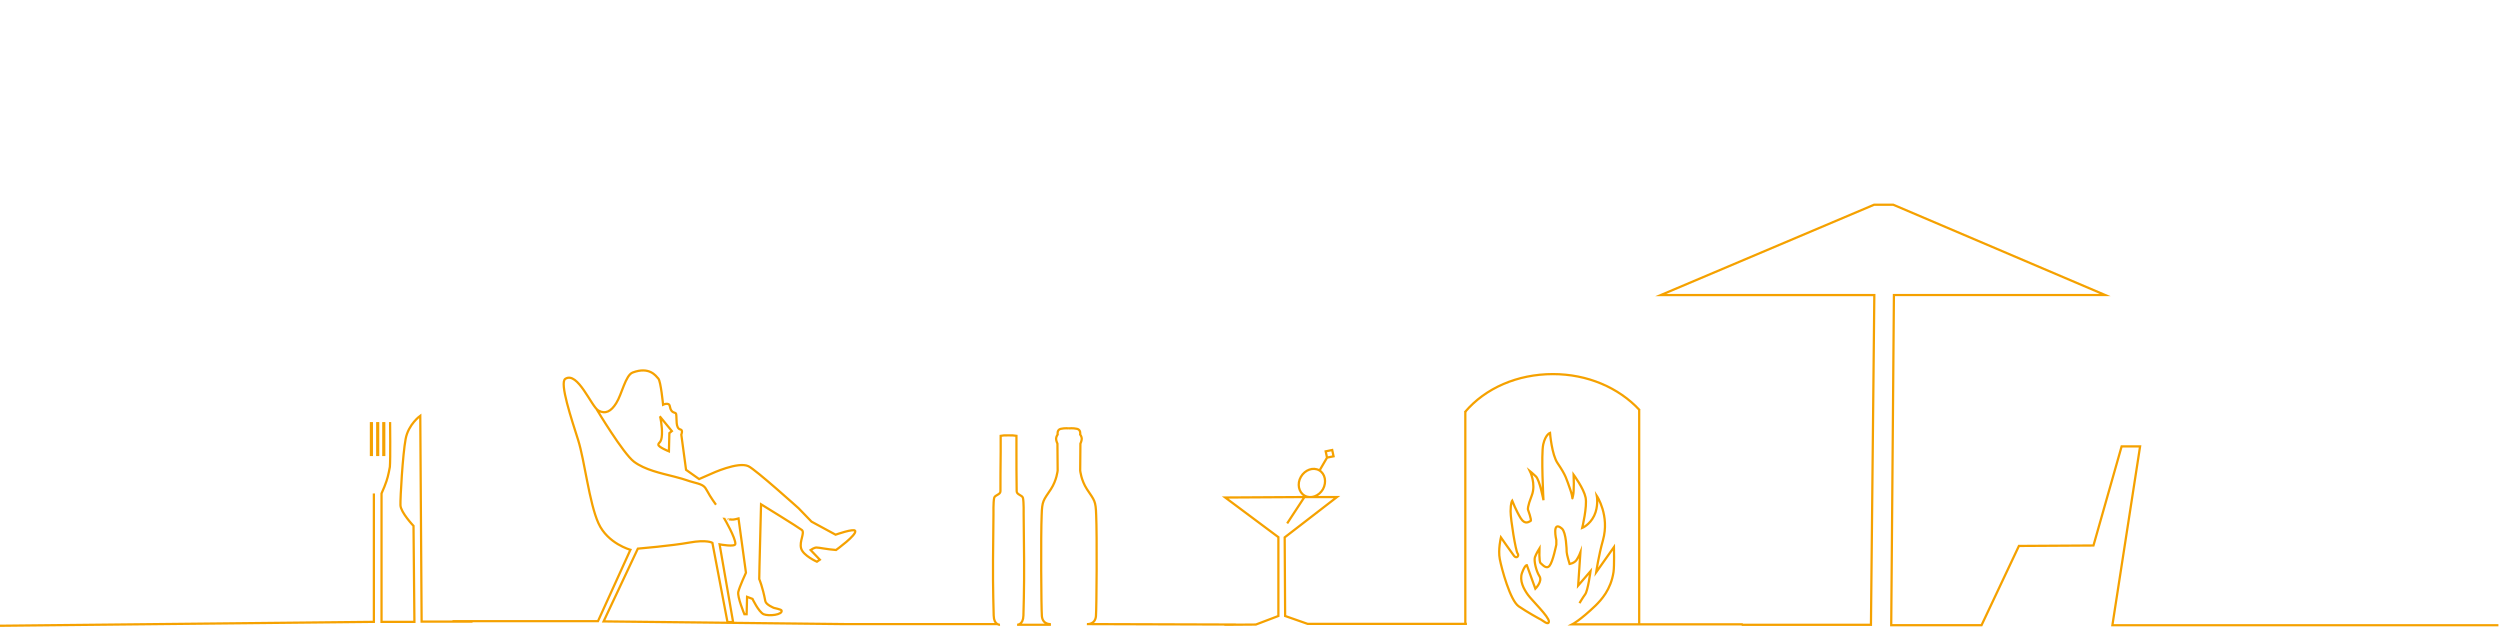 <?xml version="1.0" encoding="utf-8"?>
<!-- Generator: Adobe Illustrator 18.0.0, SVG Export Plug-In . SVG Version: 6.00 Build 0)  -->
<!DOCTYPE svg PUBLIC "-//W3C//DTD SVG 1.1//EN" "http://www.w3.org/Graphics/SVG/1.1/DTD/svg11.dtd">
<svg version="1.1" id="Ebene_1" xmlns="http://www.w3.org/2000/svg" xmlns:xlink="http://www.w3.org/1999/xlink" x="0px" y="0px"
	 viewBox="0 0 1110 280" enable-background="new 0 0 1110 280" xml:space="preserve">
<path fill="none" stroke="#F5A100" stroke-miterlimit="10" d="M498.6,218.7"/>
<path fill="#F5A100" d="M669.4,257.7"/>
<path fill="none" stroke="#F5A100" d="M669.4,257.7"/>
<path fill="#F5A100" d="M671.1,256.9"/>
<path fill="#F5A100" d="M664.2,242.4"/>
<path fill="none" stroke="#F5A100" d="M664.2,242.4"/>
<path fill="#F5A100" d="M662.4,243.2"/>
<path fill="none" stroke="#F5A100" d="M662.4,243.2"/>
<path fill="none" stroke="#F5A100" stroke-miterlimit="10" d="M596.7,323 M169.7,209.8 M188.6,196.2 M-6.2,277.9l172.2-1.8v-57
	 M168,202.2 M170.5,202.2 M173.2,187.4c0,0,0.2,16.6-0.1,19.9c0,0-0.7,4.1-1.5,6.3c-0.9,2.5-0.8,2.3-2.2,5.5l0,57H184l-0.4-42.6
	c0,0-5.7-6-5.8-9.2c-0.1-3.2,1-22.5,2.3-29.4c1.2-6.5,6.5-10.3,6.5-10.3l0.6,91.4l22.6,0 M442.7,277.1H375l-107-1.2l15.2-32.3
	c0,0,15.2-1.3,22.9-2.7s10.2,0.1,10.2,0.1l6.7,35.2l2.5,0l-6-34.5c0,0,7,1.3,7-0.2c0.1-2.7-4.8-11.1-4.8-11.1c3.6,0.4,0.1,0,3.3,0.3
	c0.8,0.1,2.9-0.5,2.9-0.5l3.3,24.1c0,0-2.9,6.3-3.4,8.5s2.7,9.9,2.7,9.9l1,0l0.2-7.7l2.4,0.9c0,0,2.7,5.7,4.9,6.8
	c2.3,1,8.7,0.3,8-1.7c-0.2-0.4-3.4-1.1-3.4-1.1s-3.5-1.4-3.8-3c-1.2-6.4-2.7-9.8-2.7-9.8l0.1-5.4l0.7-27.8c0,0,16.6,10.2,18.1,11.4
	s-1.2,5-0.3,8.2c0.9,3.2,7,5.9,7,5.9l1.3-0.9l-4.1-4.3c0,0,1.6-1.1,2.6-1.1c1.2,0,4.6,0.8,8.7,1.1c0,0,9.3-6.7,8.5-8.5
	c-0.5-1.2-8.7,1.7-8.7,1.7l-10.7-5.8l-5.7-5.9c0,0-19.1-17.2-22.3-18.7c-4.6-2.2-16.4,3.3-16.4,3.3l-5.5,2.4l-5.8-4.1l-2.1-15.6
	c0,0,0.8-2-0.3-2.3c-2.4-0.4-1.6-4.8-2-6.9c-0.2-1-2.2,0.1-2.8-3.4c-0.3-2-3-0.7-3-0.7s-1-10.4-2.1-11.6s-3.9-5.5-11.4-2.7
	c-3.2,1.2-4.8,9.7-7.3,13.6c-2.3,3.7-4.8,5-7.9,3.3c-3.1-1.7-9.2-17.6-14.7-14.1c-2.7,1.7,2.8,18,5.7,27.2c2.9,9.2,4.9,27.8,9,36.9
	c4.1,9.1,14.2,11.8,14.2,11.8l-14.4,31.7h-64.6 M292.9,184.8l5.4,6.6l-1.1,0.9l-0.2,8.1c0,0-4.8-1.9-4.7-3s1.4-0.6,1.6-4.4
	s-0.8-8-0.8-8 M317.9,224.1c0,0-2.5-3.4-3.9-6.1c-1.1-2-1.6-2.7-5.5-3.7c-3.9-1-3.3-1.2-9.2-2.7c-5.9-1.5-13-3-17.8-6.6
	c-4.8-3.6-16.6-23.3-16.6-23.3 M444,277.4c0,0-2.7,0.2-2.8-4.1c0,0-0.4-12.5-0.3-24.7c0.1-12.2,0.2-20.3,0.2-20.3s-0.1-5.4,0.3-7.2
	c0.3-1.4,2.8-1.4,2.8-3c0-1.6,0-13.1,0.1-17.5c0-0.9,0-2.6,0-3.5c0-0.9,0-3.6,0-3.6c1-0.2,1.6-0.2,3.5-0.2h-1.1 M448.9,193.3h-1.1
	c1.7,0,2.3,0,3.5,0.2l0,3.6l0,3.5c0,0,0,15.9,0.1,17.5c0,1.6,2.5,1.7,2.8,3c0.4,1.8,0.3,7.2,0.3,7.2s0.1,8.1,0.2,20.3
	c0.1,12.2-0.3,24.7-0.3,24.7c-0.1,4.2-2.8,4.1-2.8,4.1h15 M474.6,190.2c0,0-1.8-0.2-3.6,0.2c-1.8,0.4-1.4,2.5-1.4,2.5
	s-0.7,1-0.7,1.9c0,0.9,0.6,2.2,0.6,2.2l0.1,11.9c0,0-0.4,4.3-3,8.3c-3.4,5.1-3.9,5.1-4.1,11.5c-0.4,9-0.2,41,0.1,44.9
	c0.4,3.9,4,3.5,4,3.5 M474.6,190.2c0,0,1.8-0.2,3.6,0.2c1.8,0.4,1.4,2.5,1.4,2.5s0.7,1,0.7,1.9c0,0.9-0.6,2.2-0.6,2.2l-0.1,11.9
	c0,0,0.4,4.3,3,8.3c3.4,5.1,3.9,5.1,4.1,11.5c0.4,9,0.2,41-0.1,44.9c-0.4,3.9-4,3.5-4,3.5l66.1,0.2 M606.4,277l-25.8,0l-10-3.5
	l-0.2-34.9l23.2-17.9h-16.3l-33.3,0.2l23.6,17.6l0,35l-10,3.8l-14,0.1 M585.7,208.8c-2.7-1.5-6.3-0.2-8.1,2.9
	c-1.8,3.1-1,6.9,1.7,8.4s6.3,0.2,8.1-2.9C589.1,214.1,588.4,210.3,585.7,208.8z M589.1,203.2l3-0.6l-0.6-2.8l-2.9,0.6l0.6,2.8
	l-3.5,6l0.2-0.4l-0.1,0.1 M575.8,207.5 M579.1,220.8l-7.6,11.6 M939.6,255.8 M1109.3,277.6l-171.4,0l12.3-79.4H942l-12.5,44
	l-33.1,0.2l-16.6,35.2l-40.1,0l1.2-146.6l93.8,0l-94.1-40.1h-8.5L737.4,131h94.8l-1.5,146.4h-57.4 M701.3,267.8c0,0,1.4-2.4,2.5-3.9
	c1.2-1.5,2.4-10.3,2.4-10.3l-5.5,6.4l1-14.7c0,0-0.7,1.8-1.7,3.3s-3.1,1.8-3.1,1.8s-1.3-4.3-1.3-5.3s-0.2-8.7-2.1-10.4
	c-4.6-3.9-2.5,5.1-2.5,5.1v2c0,0-1.5,7.6-3,9.4c-1.5,1.8-3.3-0.7-4-1.2s-0.5-6.5-0.5-6.5s-1.5,2.4-2,3.9c-0.5,1.5,0.5,6.1,2,8.4
	c1.5,2.3-1.8,5.6-1.8,5.6l-3.8-10.5c0,0-0.8-0.1-2.1,3.4c-1.3,3.5,0.8,7.3,2.6,9.8c1.8,2.5,9.3,9.7,9.3,11.8c0,2.1-3-0.6-3.5-0.8
	c-0.5-0.2-6.1-3.3-9.9-5.9c-3.8-2.6-7.6-16.8-8.4-21c-0.8-4.1,0.5-9.6,0.5-9.6s4.8,6.9,5.9,8.3c1.2,1.3,2.3-0.2,1.5-1.2
	s-3.1-14.9-3.1-18.7s0.7-4.7,0.7-4.7s1.8,4.6,3.8,7.8c2,3.2,3.8,1.4,4.4,1.2s-1.2-5.1-1.2-5.1s-0.3-1.1,1.7-6.2s-0.8-10.8-0.8-10.8
	s1,0.8,2.6,2.3c1.7,1.5,3.4,10.6,3.4,10.6s-1.1-20.4-0.1-24.8s3-5.1,3-5.1s0.8,9.8,3.4,13.5c3.8,5.6,3.9,7,5.5,11.4s0.7,5.1,1.3,3.1
	c0.6-2,0.3-9.4,0.3-9.4s4.5,6.1,5.3,10.1c0.8,4-1.5,13.5-1.5,13.5s3.3-1.3,5.3-5.4s1.2-8.8,1.2-8.8s5.8,8.7,2.7,19.7
	c-1.9,6.7-3,14.2-3,14.2l7.9-11.2c0,0,0.2,8.3-0.2,11.1c-1.2,7.9-5.5,12.4-8,14.9c-6.9,6.6-10.3,8.3-10.3,8.3h75.7 M731.3,288.9
	 M606.2,277h45.1 M88.2,198.6 M599.7,198.6 M742.1,277.2 M633.9,276.9"/>
<line fill="none" stroke="#F5A100" stroke-miterlimit="10" x1="650.6" y1="182.5" x2="650.6" y2="277.5"/>
<path fill="none" stroke="#F5A100" stroke-miterlimit="10" d="M650.6,181.6"/>
<line fill="none" stroke="#F5A100" stroke-miterlimit="10" x1="727.8" y1="277.2" x2="727.8" y2="181.6"/>
<path fill="none" stroke="#F5A100" stroke-miterlimit="10" d="M650.5,182.9c9-10.6,23.3-16.8,39-16.8c15.3,0,29.2,6,38.4,15.9"/>
<rect x="169.7" y="187.4" fill="#F5A100" width="1.4" height="15.1"/>
<rect x="167" y="187.4" fill="#F5A100" width="1.4" height="15.1"/>
<rect x="164.2" y="187.4" fill="#F5A100" width="1.4" height="15.1"/>
</svg>
